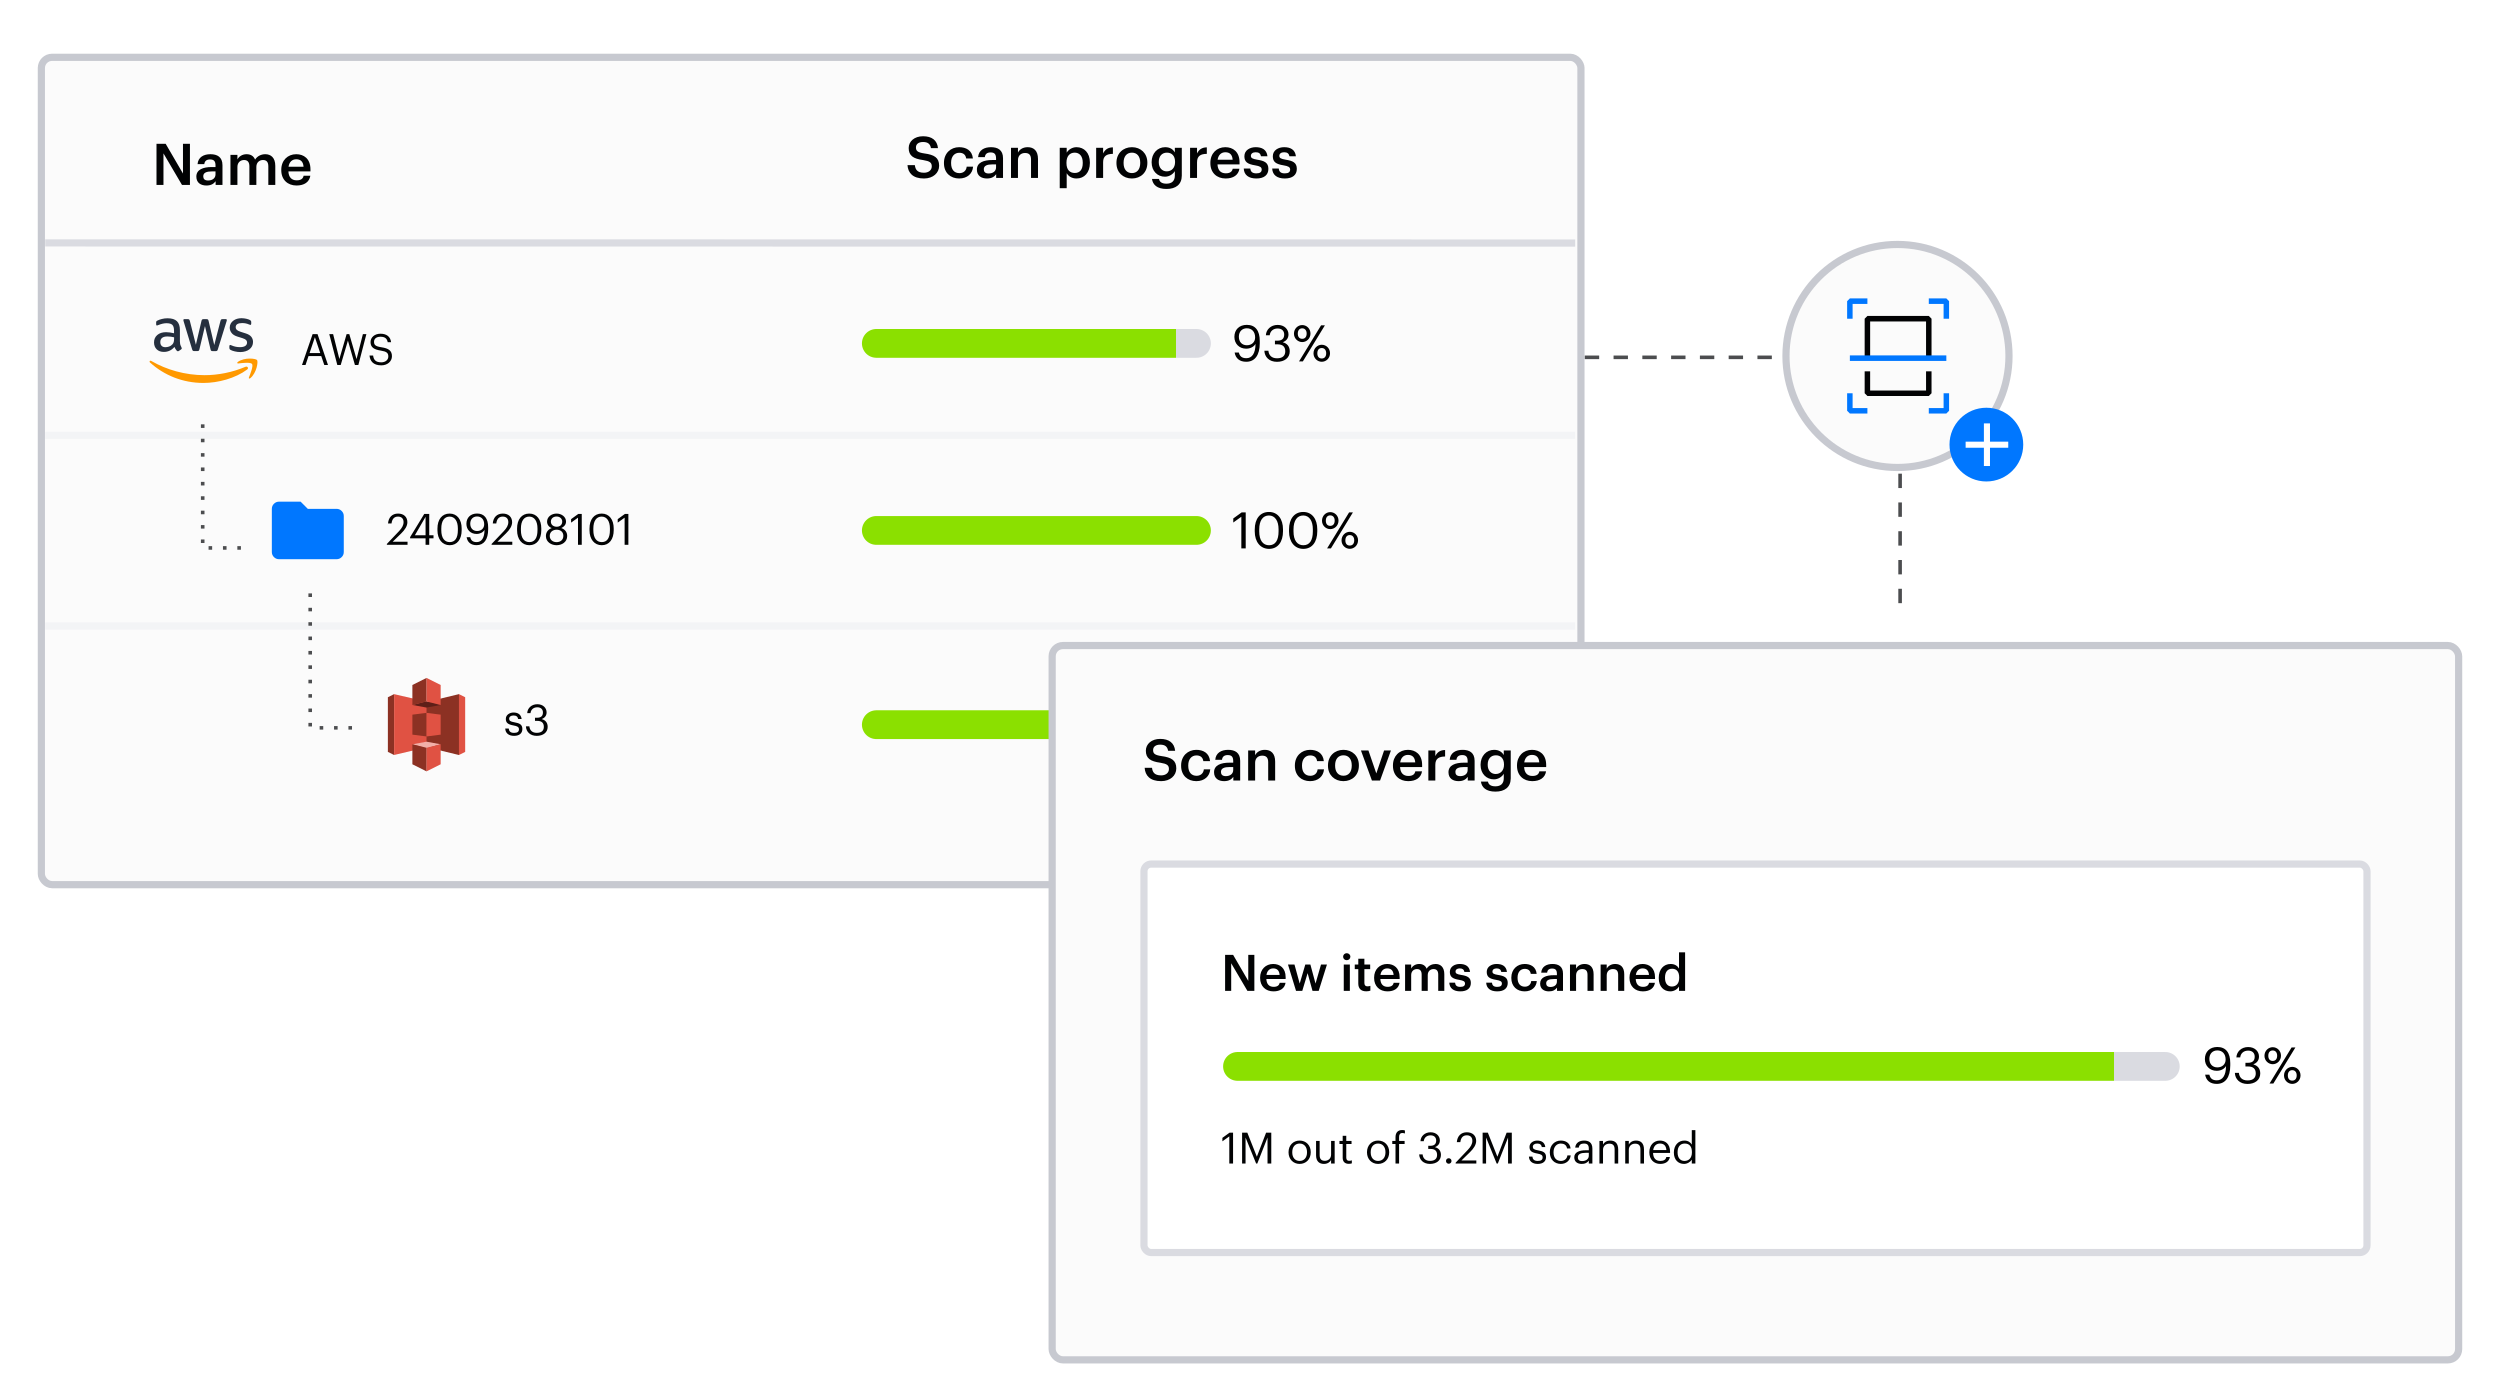 <svg width="695" height="386" viewBox="0 0 695 386" fill="none" xmlns="http://www.w3.org/2000/svg">
<g filter="url(#filter0_dd_8453_7806)">
<rect x="10.5" y="6.961" width="430" height="232" rx="3.985" fill="#FBFBFB"/>
<rect x="11.5" y="7.961" width="428" height="230" rx="2.985" stroke="#C7C9D0" stroke-width="2"/>
</g>
<path d="M12.57 67.526C12.57 67.526 408.129 67.565 437.906 67.567" stroke="#DADBE1" stroke-width="2"/>
<path d="M12.57 121.026H437.906" stroke="#F3F4F6" stroke-width="2"/>
<path d="M12.57 174.026H437.906" stroke="#F3F4F6" stroke-width="2"/>
<path d="M87.543 93.745L86.055 98.161H89.031L87.543 93.745ZM83.955 101.461L86.907 92.881H88.275L91.179 101.461H90.147L89.307 98.989H85.767L84.939 101.461H83.955ZM93.769 101.461L91.537 92.881H92.605L94.345 99.805L96.361 92.881H97.105L99.121 99.829L100.885 92.881H101.857L99.625 101.461H98.665L96.721 94.681L94.717 101.461H93.769ZM105.997 101.569C103.705 101.569 102.877 100.309 102.721 98.845H103.729C103.861 99.865 104.269 100.729 105.997 100.729C107.101 100.729 107.953 100.081 107.953 99.109C107.953 98.137 107.509 97.729 105.877 97.465C104.077 97.189 103.009 96.625 103.009 95.101C103.009 93.781 104.149 92.773 105.769 92.773C107.485 92.773 108.553 93.613 108.721 95.137H107.785C107.581 94.057 106.957 93.613 105.769 93.613C104.593 93.613 103.981 94.201 103.981 95.005C103.981 95.845 104.293 96.277 106.045 96.541C107.953 96.841 108.961 97.417 108.961 99.037C108.961 100.477 107.701 101.569 105.997 101.569Z" fill="#010203"/>
<path d="M107.548 151.461V151.221L110.956 147.633C111.736 146.805 112.192 146.025 112.192 145.149C112.192 144.189 111.628 143.613 110.656 143.613C109.66 143.613 109.012 144.177 108.844 145.521H107.872C108.004 143.841 109.024 142.773 110.656 142.773C112.24 142.773 113.248 143.709 113.248 145.185C113.248 146.241 112.576 147.273 111.52 148.305L109.156 150.609H113.296V151.461H107.548ZM118.307 151.461V149.661H114.011V149.325L117.935 142.881H119.327V148.809H120.515V149.661H119.327V151.461H118.307ZM115.331 148.809H118.307V143.673L115.331 148.809ZM125.019 151.569C122.967 151.569 121.611 149.913 121.611 147.417V146.937C121.611 144.405 122.895 142.773 124.995 142.773C127.107 142.773 128.343 144.465 128.343 146.913V147.393C128.343 149.889 127.131 151.569 125.019 151.569ZM125.019 150.705C126.519 150.705 127.287 149.553 127.287 147.381V146.901C127.287 144.909 126.447 143.613 124.995 143.613C123.543 143.613 122.679 144.813 122.679 146.925V147.405C122.679 149.577 123.591 150.705 125.019 150.705ZM132.636 147.621C133.788 147.621 134.604 146.877 134.604 145.761C134.604 144.357 133.776 143.577 132.624 143.577C131.496 143.577 130.728 144.369 130.728 145.581C130.728 146.817 131.472 147.621 132.636 147.621ZM132.48 151.557C130.896 151.557 129.948 150.729 129.72 149.349H130.728C130.92 150.189 131.4 150.705 132.504 150.705C133.872 150.705 134.676 149.577 134.7 147.297C134.292 147.993 133.464 148.437 132.48 148.437C130.812 148.437 129.66 147.249 129.66 145.629C129.66 143.913 130.812 142.761 132.624 142.761C134.652 142.761 135.708 144.129 135.708 146.601V147.141C135.708 149.985 134.532 151.557 132.48 151.557ZM136.669 151.461V151.221L140.077 147.633C140.857 146.805 141.313 146.025 141.313 145.149C141.313 144.189 140.749 143.613 139.777 143.613C138.781 143.613 138.133 144.177 137.965 145.521H136.993C137.125 143.841 138.145 142.773 139.777 142.773C141.361 142.773 142.369 143.709 142.369 145.185C142.369 146.241 141.697 147.273 140.641 148.305L138.277 150.609H142.417V151.461H136.669ZM147.155 151.569C145.103 151.569 143.747 149.913 143.747 147.417V146.937C143.747 144.405 145.031 142.773 147.131 142.773C149.243 142.773 150.479 144.465 150.479 146.913V147.393C150.479 149.889 149.267 151.569 147.155 151.569ZM147.155 150.705C148.655 150.705 149.423 149.553 149.423 147.381V146.901C149.423 144.909 148.583 143.613 147.131 143.613C145.679 143.613 144.815 144.813 144.815 146.925V147.405C144.815 149.577 145.727 150.705 147.155 150.705ZM154.726 151.569C153.322 151.569 151.762 150.729 151.762 149.025C151.762 147.873 152.47 147.129 153.382 146.805C152.566 146.493 152.086 145.845 152.086 145.005C152.086 143.613 153.406 142.773 154.726 142.773C156.058 142.773 157.354 143.637 157.354 144.981C157.354 145.845 156.826 146.445 156.034 146.793C157.03 147.153 157.678 147.897 157.678 149.001C157.678 150.717 156.178 151.569 154.726 151.569ZM154.762 146.433C155.674 146.433 156.298 145.905 156.298 144.993C156.298 144.165 155.614 143.589 154.726 143.589C153.838 143.589 153.142 144.129 153.142 145.017C153.142 145.917 153.886 146.433 154.762 146.433ZM154.726 150.717C155.782 150.717 156.61 150.105 156.61 148.965C156.61 147.837 155.77 147.261 154.75 147.261C153.73 147.261 152.83 147.849 152.83 148.989C152.83 150.117 153.73 150.717 154.726 150.717ZM160.683 151.461V143.913L158.763 145.293V144.321L160.755 142.881H161.727V151.461H160.683ZM167.288 151.569C165.236 151.569 163.88 149.913 163.88 147.417V146.937C163.88 144.405 165.164 142.773 167.264 142.773C169.376 142.773 170.612 144.465 170.612 146.913V147.393C170.612 149.889 169.4 151.569 167.288 151.569ZM167.288 150.705C168.788 150.705 169.556 149.553 169.556 147.381V146.901C169.556 144.909 168.716 143.613 167.264 143.613C165.812 143.613 164.948 144.813 164.948 146.925V147.405C164.948 149.577 165.86 150.705 167.288 150.705ZM173.644 151.461V143.913L171.724 145.293V144.321L173.716 142.881H174.688V151.461H173.644Z" fill="#010203"/>
<path d="M142.913 204.569C141.413 204.569 140.513 203.813 140.453 202.529H141.425C141.497 203.273 141.893 203.741 142.901 203.741C143.849 203.741 144.269 203.417 144.269 202.745C144.269 202.085 143.777 201.869 142.805 201.689C141.173 201.389 140.621 200.933 140.621 199.841C140.621 198.677 141.761 198.077 142.745 198.077C143.873 198.077 144.845 198.533 145.013 199.889H144.053C143.909 199.205 143.525 198.905 142.733 198.905C142.013 198.905 141.545 199.265 141.545 199.805C141.545 200.369 141.857 200.597 143.009 200.801C144.305 201.041 145.217 201.329 145.217 202.661C145.217 203.801 144.437 204.569 142.913 204.569ZM149.207 204.569C147.383 204.569 146.267 203.429 146.207 201.929H147.167C147.263 202.949 147.875 203.729 149.231 203.729C150.575 203.729 151.187 203.081 151.187 202.073C151.187 200.969 150.587 200.405 149.375 200.405H148.727V199.529H149.327C150.443 199.529 150.935 199.001 150.935 198.065C150.935 197.249 150.419 196.625 149.375 196.625C148.307 196.625 147.587 197.273 147.479 198.245H146.567C146.627 196.889 147.743 195.773 149.375 195.773C151.007 195.773 151.955 196.853 151.955 198.041C151.955 199.013 151.379 199.589 150.599 199.913C151.607 200.177 152.255 200.885 152.255 202.073C152.255 203.633 150.983 204.569 149.207 204.569Z" fill="#010203"/>
<path d="M56.35 118.461L56.35 152.332L70.297 152.332" stroke="#4C4D4F" stroke-width="0.996" stroke-linecap="square" stroke-linejoin="round" stroke-dasharray="0 4"/>
<path d="M86.237 165.461L86.237 202.336L101.18 202.336" stroke="#4C4D4F" stroke-width="0.996" stroke-linecap="square" stroke-linejoin="round" stroke-dasharray="0 4"/>
<path d="M43.507 51.412V39.972H46.051L50.867 48.244V39.972H52.803V51.412H50.595L45.443 42.644V51.412H43.507ZM57.847 50.18C59.031 50.18 59.911 49.556 59.911 48.484V47.652H58.919C57.447 47.652 56.503 47.988 56.503 49.012C56.503 49.716 56.887 50.18 57.847 50.18ZM57.383 51.572C55.847 51.572 54.583 50.836 54.583 49.092C54.583 47.14 56.471 46.436 58.871 46.436H59.911V46.004C59.911 44.884 59.527 44.324 58.391 44.324C57.383 44.324 56.887 44.804 56.791 45.636H54.919C55.079 43.684 56.631 42.868 58.503 42.868C60.375 42.868 61.847 43.636 61.847 45.924V51.412H59.943V50.388C59.399 51.108 58.663 51.572 57.383 51.572ZM64.066 51.412V43.044H66.002V44.324C66.402 43.54 67.314 42.868 68.546 42.868C69.634 42.868 70.498 43.332 70.914 44.372C71.554 43.332 72.706 42.868 73.746 42.868C75.282 42.868 76.53 43.812 76.53 46.116V51.412H74.594V46.244C74.594 45.012 74.066 44.484 73.106 44.484C72.146 44.484 71.266 45.124 71.266 46.404V51.412H69.33V46.244C69.33 45.012 68.786 44.484 67.842 44.484C66.882 44.484 66.002 45.124 66.002 46.404V51.412H64.066ZM82.434 51.572C79.97 51.572 78.194 49.956 78.194 47.316V47.188C78.194 44.596 79.97 42.868 82.354 42.868C84.434 42.868 86.306 44.1 86.306 47.092V47.652H80.178C80.242 49.236 81.042 50.132 82.482 50.132C83.65 50.132 84.258 49.668 84.402 48.852H86.274C86.002 50.612 84.578 51.572 82.434 51.572ZM80.21 46.356H84.386C84.29 44.916 83.554 44.276 82.354 44.276C81.186 44.276 80.402 45.06 80.21 46.356Z" fill="#010203"/>
<path d="M50.034 94.998C50.034 95.369 50.074 95.669 50.144 95.889C50.224 96.11 50.324 96.35 50.463 96.61C50.513 96.69 50.533 96.77 50.533 96.841C50.533 96.941 50.473 97.041 50.344 97.141L49.715 97.561C49.625 97.621 49.535 97.651 49.456 97.651C49.356 97.651 49.256 97.601 49.156 97.511C49.017 97.361 48.897 97.201 48.797 97.041C48.697 96.871 48.597 96.68 48.488 96.45C47.709 97.371 46.732 97.832 45.554 97.832C44.716 97.832 44.048 97.591 43.559 97.111C43.07 96.63 42.82 95.99 42.82 95.189C42.82 94.338 43.12 93.647 43.728 93.126C44.337 92.606 45.145 92.345 46.173 92.345C46.512 92.345 46.861 92.375 47.231 92.425C47.6 92.475 47.979 92.556 48.378 92.646V91.915C48.378 91.154 48.218 90.623 47.909 90.313C47.59 90.003 47.051 89.853 46.283 89.853C45.933 89.853 45.574 89.893 45.205 89.983C44.836 90.073 44.477 90.183 44.127 90.323C43.968 90.393 43.848 90.433 43.778 90.453C43.708 90.473 43.658 90.483 43.618 90.483C43.479 90.483 43.409 90.383 43.409 90.173V89.682C43.409 89.522 43.429 89.402 43.479 89.332C43.529 89.262 43.618 89.192 43.758 89.122C44.108 88.942 44.526 88.791 45.016 88.671C45.504 88.541 46.023 88.481 46.572 88.481C47.759 88.481 48.627 88.751 49.186 89.292C49.735 89.832 50.014 90.653 50.014 91.755V94.998H50.034ZM45.983 96.52C46.313 96.52 46.652 96.46 47.011 96.34C47.37 96.22 47.69 95.999 47.959 95.699C48.119 95.509 48.238 95.299 48.298 95.058C48.358 94.818 48.398 94.528 48.398 94.187V93.767C48.109 93.697 47.799 93.637 47.48 93.597C47.161 93.557 46.851 93.537 46.542 93.537C45.874 93.537 45.385 93.667 45.055 93.937C44.726 94.207 44.566 94.588 44.566 95.088C44.566 95.559 44.686 95.909 44.936 96.15C45.175 96.4 45.524 96.52 45.983 96.52ZM53.996 97.601C53.816 97.601 53.696 97.571 53.616 97.501C53.537 97.441 53.467 97.301 53.407 97.111L51.062 89.372C51.002 89.172 50.972 89.042 50.972 88.972C50.972 88.811 51.052 88.721 51.212 88.721H52.19C52.379 88.721 52.509 88.751 52.579 88.821C52.659 88.881 52.718 89.022 52.778 89.212L54.455 95.839L56.011 89.212C56.061 89.012 56.121 88.881 56.201 88.821C56.281 88.761 56.42 88.721 56.6 88.721H57.398C57.588 88.721 57.717 88.751 57.797 88.821C57.877 88.881 57.947 89.022 57.987 89.212L59.563 95.919L61.289 89.212C61.349 89.012 61.419 88.881 61.489 88.821C61.569 88.761 61.699 88.721 61.878 88.721H62.806C62.966 88.721 63.056 88.801 63.056 88.972C63.056 89.022 63.046 89.072 63.036 89.132C63.026 89.192 63.006 89.272 62.966 89.382L60.561 97.121C60.501 97.321 60.431 97.451 60.352 97.511C60.272 97.571 60.142 97.611 59.972 97.611H59.114C58.925 97.611 58.795 97.581 58.715 97.511C58.635 97.441 58.566 97.311 58.526 97.111L56.979 90.653L55.442 97.101C55.392 97.301 55.333 97.431 55.253 97.501C55.173 97.571 55.033 97.601 54.854 97.601H53.996ZM66.817 97.872C66.298 97.872 65.78 97.812 65.281 97.691C64.782 97.571 64.393 97.441 64.133 97.291C63.974 97.201 63.864 97.101 63.824 97.011C63.784 96.921 63.764 96.82 63.764 96.73V96.22C63.764 96.01 63.844 95.909 63.993 95.909C64.053 95.909 64.113 95.919 64.173 95.939C64.233 95.96 64.323 95.999 64.423 96.04C64.762 96.19 65.131 96.31 65.52 96.39C65.919 96.47 66.308 96.51 66.707 96.51C67.336 96.51 67.825 96.4 68.164 96.18C68.504 95.96 68.683 95.639 68.683 95.229C68.683 94.948 68.593 94.718 68.414 94.528C68.234 94.338 67.895 94.167 67.406 94.007L65.959 93.557C65.231 93.326 64.692 92.986 64.363 92.536C64.033 92.095 63.864 91.605 63.864 91.084C63.864 90.663 63.954 90.293 64.133 89.973C64.313 89.652 64.552 89.372 64.852 89.152C65.151 88.921 65.49 88.751 65.889 88.631C66.288 88.511 66.707 88.461 67.147 88.461C67.366 88.461 67.596 88.471 67.815 88.501C68.045 88.531 68.254 88.571 68.464 88.611C68.663 88.661 68.853 88.711 69.032 88.771C69.212 88.831 69.352 88.891 69.451 88.951C69.591 89.032 69.691 89.112 69.751 89.202C69.811 89.282 69.841 89.392 69.841 89.532V90.003C69.841 90.213 69.761 90.323 69.611 90.323C69.531 90.323 69.402 90.283 69.232 90.203C68.663 89.943 68.025 89.812 67.316 89.812C66.747 89.812 66.298 89.903 65.989 90.093C65.68 90.283 65.52 90.573 65.52 90.984C65.52 91.264 65.62 91.504 65.82 91.695C66.019 91.885 66.388 92.075 66.917 92.245L68.334 92.696C69.052 92.926 69.571 93.246 69.88 93.657C70.19 94.067 70.34 94.538 70.34 95.058C70.34 95.489 70.25 95.879 70.08 96.22C69.9 96.56 69.661 96.861 69.352 97.101C69.042 97.351 68.673 97.531 68.244 97.661C67.795 97.802 67.326 97.872 66.817 97.872Z" fill="#252F3E"/>
<path fill-rule="evenodd" clip-rule="evenodd" d="M68.701 102.737C65.419 105.17 60.649 106.461 56.548 106.461C50.801 106.461 45.622 104.329 41.711 100.785C41.402 100.504 41.681 100.124 42.05 100.344C46.281 102.807 51.499 104.299 56.898 104.299C60.539 104.299 64.541 103.538 68.222 101.976C68.771 101.726 69.24 102.336 68.701 102.737Z" fill="#FF9900"/>
<path fill-rule="evenodd" clip-rule="evenodd" d="M70.065 101.175C69.646 100.634 67.291 100.915 66.224 101.045C65.905 101.085 65.855 100.805 66.144 100.594C68.02 99.273 71.103 99.653 71.462 100.094C71.822 100.544 71.362 103.638 69.606 105.12C69.337 105.35 69.078 105.23 69.197 104.929C69.596 103.938 70.484 101.706 70.065 101.175Z" fill="#FF9900"/>
<path d="M256.872 49.621C253.752 49.621 252.44 48.069 252.28 45.909H254.328C254.472 47.061 254.936 48.021 256.872 48.021C258.136 48.021 259.032 47.317 259.032 46.261C259.032 45.205 258.504 44.805 256.648 44.501C253.912 44.133 252.616 43.301 252.616 41.157C252.616 39.285 254.216 37.877 256.6 37.877C259.064 37.877 260.536 38.997 260.76 41.189H258.808C258.6 39.989 257.912 39.477 256.6 39.477C255.304 39.477 254.632 40.101 254.632 40.981C254.632 41.909 255.016 42.373 257 42.661C259.688 43.029 261.08 43.797 261.08 46.085C261.08 48.069 259.4 49.621 256.872 49.621ZM266.644 49.621C264.244 49.621 262.42 48.053 262.42 45.381V45.253C262.42 42.597 264.308 40.917 266.644 40.917C268.5 40.917 270.244 41.749 270.468 44.053H268.596C268.436 42.933 267.7 42.469 266.676 42.469C265.348 42.469 264.404 43.493 264.404 45.221V45.349C264.404 47.173 265.3 48.133 266.724 48.133C267.748 48.133 268.628 47.525 268.74 46.341H270.516C270.372 48.261 268.916 49.621 266.644 49.621ZM274.839 48.229C276.023 48.229 276.903 47.605 276.903 46.533V45.701H275.911C274.439 45.701 273.495 46.037 273.495 47.061C273.495 47.765 273.879 48.229 274.839 48.229ZM274.375 49.621C272.839 49.621 271.575 48.885 271.575 47.141C271.575 45.189 273.463 44.485 275.863 44.485H276.903V44.053C276.903 42.933 276.519 42.373 275.383 42.373C274.375 42.373 273.879 42.853 273.783 43.685H271.911C272.071 41.733 273.623 40.917 275.495 40.917C277.367 40.917 278.839 41.685 278.839 43.973V49.461H276.935V48.437C276.391 49.157 275.655 49.621 274.375 49.621ZM281.058 49.461V41.093H282.994V42.421C283.394 41.605 284.322 40.917 285.698 40.917C287.378 40.917 288.562 41.893 288.562 44.197V49.461H286.626V44.373C286.626 43.109 286.114 42.533 284.962 42.533C283.874 42.533 282.994 43.205 282.994 44.533V49.461H281.058ZM298.797 48.085C300.221 48.085 301.005 47.125 301.005 45.333V45.205C301.005 43.349 300.045 42.437 298.781 42.437C297.437 42.437 296.477 43.349 296.477 45.205V45.333C296.477 47.205 297.389 48.085 298.797 48.085ZM294.605 52.325V41.093H296.541V42.437C297.005 41.637 298.045 40.917 299.277 40.917C301.373 40.917 302.989 42.469 302.989 45.173V45.301C302.989 47.989 301.437 49.621 299.277 49.621C297.949 49.621 296.989 48.965 296.541 48.149V52.325H294.605ZM304.73 49.461V41.093H306.666V42.661C307.194 41.605 307.978 40.981 309.386 40.965V42.773C307.69 42.789 306.666 43.333 306.666 45.109V49.461H304.73ZM314.661 49.621C312.197 49.621 310.373 47.909 310.373 45.365V45.237C310.373 42.645 312.213 40.917 314.677 40.917C317.125 40.917 318.965 42.629 318.965 45.189V45.317C318.965 47.925 317.125 49.621 314.661 49.621ZM314.677 48.117C316.117 48.117 316.981 47.045 316.981 45.333V45.221C316.981 43.493 316.117 42.437 314.677 42.437C313.237 42.437 312.357 43.477 312.357 45.205V45.333C312.357 47.045 313.205 48.117 314.677 48.117ZM324.347 47.637C325.691 47.637 326.667 46.677 326.667 45.077V44.965C326.667 43.381 325.803 42.437 324.411 42.437C322.971 42.437 322.139 43.477 322.139 44.997V45.125C322.139 46.677 323.099 47.637 324.347 47.637ZM324.283 52.533C321.659 52.533 320.475 51.349 320.251 49.749H322.203C322.363 50.581 323.003 51.061 324.266 51.061C325.771 51.061 326.603 50.309 326.603 48.805V47.573C326.139 48.373 325.099 49.125 323.867 49.125C321.771 49.125 320.155 47.557 320.155 45.141V45.029C320.155 42.677 321.755 40.917 323.915 40.917C325.291 40.917 326.123 41.541 326.603 42.373V41.093H328.539V48.837C328.523 51.301 326.875 52.533 324.283 52.533ZM330.84 49.461V41.093H332.776V42.661C333.304 41.605 334.088 40.981 335.496 40.965V42.773C333.799 42.789 332.776 43.333 332.776 45.109V49.461H330.84ZM340.723 49.621C338.259 49.621 336.483 48.005 336.483 45.365V45.237C336.483 42.645 338.259 40.917 340.643 40.917C342.723 40.917 344.595 42.149 344.595 45.141V45.701H338.467C338.531 47.285 339.331 48.181 340.771 48.181C341.939 48.181 342.547 47.717 342.691 46.901H344.563C344.291 48.661 342.867 49.621 340.723 49.621ZM338.499 44.405H342.675C342.579 42.965 341.843 42.325 340.643 42.325C339.475 42.325 338.691 43.109 338.499 44.405ZM349.266 49.621C347.106 49.621 345.842 48.629 345.762 46.853H347.586C347.682 47.701 348.114 48.197 349.25 48.197C350.29 48.197 350.754 47.829 350.754 47.125C350.754 46.437 350.194 46.181 348.962 45.973C346.754 45.621 345.938 44.997 345.938 43.429C345.938 41.749 347.506 40.917 349.074 40.917C350.786 40.917 352.146 41.557 352.354 43.445H350.562C350.402 42.677 349.97 42.325 349.074 42.325C348.242 42.325 347.746 42.725 347.746 43.317C347.746 43.925 348.146 44.165 349.474 44.389C351.442 44.693 352.61 45.173 352.61 46.949C352.61 48.645 351.41 49.621 349.266 49.621ZM357.172 49.621C355.012 49.621 353.748 48.629 353.668 46.853H355.492C355.588 47.701 356.02 48.197 357.156 48.197C358.196 48.197 358.66 47.829 358.66 47.125C358.66 46.437 358.1 46.181 356.868 45.973C354.66 45.621 353.844 44.997 353.844 43.429C353.844 41.749 355.412 40.917 356.98 40.917C358.692 40.917 360.052 41.557 360.26 43.445H358.468C358.308 42.677 357.876 42.325 356.98 42.325C356.148 42.325 355.652 42.725 355.652 43.317C355.652 43.925 356.052 44.165 357.38 44.389C359.348 44.693 360.516 45.173 360.516 46.949C360.516 48.645 359.316 49.621 357.172 49.621Z" fill="#010203"/>
<path d="M243.617 95.461H332.619" stroke="url(#paint0_linear_8453_7806)" stroke-width="8" stroke-linecap="round"/>
<path d="M346.63 95.981C347.974 95.981 348.926 95.113 348.926 93.811C348.926 92.173 347.96 91.263 346.616 91.263C345.3 91.263 344.404 92.187 344.404 93.601C344.404 95.043 345.272 95.981 346.63 95.981ZM346.448 100.573C344.6 100.573 343.494 99.607 343.228 97.997H344.404C344.628 98.977 345.188 99.579 346.476 99.579C348.072 99.579 349.01 98.263 349.038 95.603C348.562 96.415 347.596 96.933 346.448 96.933C344.502 96.933 343.158 95.547 343.158 93.657C343.158 91.655 344.502 90.311 346.616 90.311C348.982 90.311 350.214 91.907 350.214 94.791V95.421C350.214 98.739 348.842 100.573 346.448 100.573ZM354.993 100.587C352.865 100.587 351.563 99.257 351.493 97.507H352.613C352.725 98.697 353.439 99.607 355.021 99.607C356.589 99.607 357.303 98.851 357.303 97.675C357.303 96.387 356.603 95.729 355.189 95.729H354.433V94.707H355.133C356.435 94.707 357.009 94.091 357.009 92.999C357.009 92.047 356.407 91.319 355.189 91.319C353.943 91.319 353.103 92.075 352.977 93.209H351.913C351.983 91.627 353.285 90.325 355.189 90.325C357.093 90.325 358.199 91.585 358.199 92.971C358.199 94.105 357.527 94.777 356.617 95.155C357.793 95.463 358.549 96.289 358.549 97.675C358.549 99.495 357.065 100.587 354.993 100.587ZM362.017 95.099C360.827 95.099 359.721 94.119 359.721 92.761C359.721 91.375 360.799 90.367 362.017 90.367C363.263 90.367 364.313 91.375 364.313 92.733C364.313 94.119 363.221 95.099 362.017 95.099ZM361.135 100.461L367.253 90.451H368.317L362.199 100.461H361.135ZM362.017 94.189C362.773 94.189 363.249 93.671 363.249 92.733C363.249 91.837 362.773 91.277 362.017 91.277C361.275 91.277 360.785 91.795 360.785 92.747C360.785 93.699 361.275 94.189 362.017 94.189ZM367.449 100.573C366.259 100.573 365.153 99.593 365.153 98.235C365.153 96.849 366.231 95.841 367.449 95.841C368.695 95.841 369.745 96.849 369.745 98.207C369.745 99.593 368.653 100.573 367.449 100.573ZM367.449 99.663C368.205 99.663 368.681 99.145 368.681 98.207C368.681 97.311 368.205 96.751 367.449 96.751C366.707 96.751 366.217 97.269 366.217 98.221C366.217 99.173 366.707 99.663 367.449 99.663Z" fill="black"/>
<path d="M243.617 147.461H332.619" stroke="#8BE000" stroke-width="8" stroke-linecap="round"/>
<path d="M345.09 152.461V143.655L342.85 145.265V144.131L345.174 142.451H346.308V152.461H345.09ZM352.795 152.587C350.401 152.587 348.819 150.655 348.819 147.743V147.183C348.819 144.229 350.317 142.325 352.767 142.325C355.231 142.325 356.673 144.299 356.673 147.155V147.715C356.673 150.627 355.259 152.587 352.795 152.587ZM352.795 151.579C354.545 151.579 355.441 150.235 355.441 147.701V147.141C355.441 144.817 354.461 143.305 352.767 143.305C351.073 143.305 350.065 144.705 350.065 147.169V147.729C350.065 150.263 351.129 151.579 352.795 151.579ZM362.325 152.587C359.931 152.587 358.349 150.655 358.349 147.743V147.183C358.349 144.229 359.847 142.325 362.297 142.325C364.761 142.325 366.203 144.299 366.203 147.155V147.715C366.203 150.627 364.789 152.587 362.325 152.587ZM362.325 151.579C364.075 151.579 364.971 150.235 364.971 147.701V147.141C364.971 144.817 363.991 143.305 362.297 143.305C360.603 143.305 359.595 144.705 359.595 147.169V147.729C359.595 150.263 360.659 151.579 362.325 151.579ZM369.81 147.099C368.62 147.099 367.514 146.119 367.514 144.761C367.514 143.375 368.592 142.367 369.81 142.367C371.056 142.367 372.106 143.375 372.106 144.733C372.106 146.119 371.014 147.099 369.81 147.099ZM368.928 152.461L375.046 142.451H376.11L369.992 152.461H368.928ZM369.81 146.189C370.566 146.189 371.042 145.671 371.042 144.733C371.042 143.837 370.566 143.277 369.81 143.277C369.068 143.277 368.578 143.795 368.578 144.747C368.578 145.699 369.068 146.189 369.81 146.189ZM375.242 152.573C374.052 152.573 372.946 151.593 372.946 150.235C372.946 148.849 374.024 147.841 375.242 147.841C376.488 147.841 377.538 148.849 377.538 150.207C377.538 151.593 376.446 152.573 375.242 152.573ZM375.242 151.663C375.998 151.663 376.474 151.145 376.474 150.207C376.474 149.311 375.998 148.751 375.242 148.751C374.5 148.751 374.01 149.269 374.01 150.221C374.01 151.173 374.5 151.663 375.242 151.663Z" fill="black"/>
<path d="M243.617 201.461H332.619" stroke="#8BE000" stroke-width="8" stroke-linecap="round"/>
<path d="M345.09 206.461V197.655L342.85 199.265V198.131L345.174 196.451H346.308V206.461H345.09ZM352.795 206.587C350.401 206.587 348.819 204.655 348.819 201.743V201.183C348.819 198.229 350.317 196.325 352.767 196.325C355.231 196.325 356.673 198.299 356.673 201.155V201.715C356.673 204.627 355.259 206.587 352.795 206.587ZM352.795 205.579C354.545 205.579 355.441 204.235 355.441 201.701V201.141C355.441 198.817 354.461 197.305 352.767 197.305C351.073 197.305 350.065 198.705 350.065 201.169V201.729C350.065 204.263 351.129 205.579 352.795 205.579ZM362.325 206.587C359.931 206.587 358.349 204.655 358.349 201.743V201.183C358.349 198.229 359.847 196.325 362.297 196.325C364.761 196.325 366.203 198.299 366.203 201.155V201.715C366.203 204.627 364.789 206.587 362.325 206.587ZM362.325 205.579C364.075 205.579 364.971 204.235 364.971 201.701V201.141C364.971 198.817 363.991 197.305 362.297 197.305C360.603 197.305 359.595 198.705 359.595 201.169V201.729C359.595 204.263 360.659 205.579 362.325 205.579ZM369.81 201.099C368.62 201.099 367.514 200.119 367.514 198.761C367.514 197.375 368.592 196.367 369.81 196.367C371.056 196.367 372.106 197.375 372.106 198.733C372.106 200.119 371.014 201.099 369.81 201.099ZM368.928 206.461L375.046 196.451H376.11L369.992 206.461H368.928ZM369.81 200.189C370.566 200.189 371.042 199.671 371.042 198.733C371.042 197.837 370.566 197.277 369.81 197.277C369.068 197.277 368.578 197.795 368.578 198.747C368.578 199.699 369.068 200.189 369.81 200.189ZM375.242 206.573C374.052 206.573 372.946 205.593 372.946 204.235C372.946 202.849 374.024 201.841 375.242 201.841C376.488 201.841 377.538 202.849 377.538 204.207C377.538 205.593 376.446 206.573 375.242 206.573ZM375.242 205.663C375.998 205.663 376.474 205.145 376.474 204.207C376.474 203.311 375.998 202.751 375.242 202.751C374.5 202.751 374.01 203.269 374.01 204.221C374.01 205.173 374.5 205.663 375.242 205.663Z" fill="black"/>
<mask id="mask0_8453_7806" style="mask-type:alpha" maskUnits="userSpaceOnUse" x="73" y="135" width="25" height="25">
<rect x="73.57" y="135.461" width="24" height="24" fill="#D9D9D9"/>
</mask>
<g mask="url(#mask0_8453_7806)">
<path d="M77.57 155.461C77.02 155.461 76.549 155.265 76.158 154.873C75.766 154.482 75.57 154.011 75.57 153.461V141.461C75.57 140.911 75.766 140.44 76.158 140.048C76.549 139.657 77.02 139.461 77.57 139.461H83.57L85.57 141.461H93.57C94.12 141.461 94.591 141.657 94.983 142.048C95.374 142.44 95.57 142.911 95.57 143.461V153.461C95.57 154.011 95.374 154.482 94.983 154.873C94.591 155.265 94.12 155.461 93.57 155.461H77.57Z" fill="#0077FF"/>
</g>
<rect x="457.07" y="300.625" width="49" height="26" rx="13" fill="#DAF2FF"/>
<path d="M474.5 317.625V309.045H475.544V312.933H480.056V309.045H481.1V317.625H480.056V313.809H475.544V317.625H474.5ZM484.31 313.065H485.918C487.142 313.065 487.802 312.537 487.802 311.481V311.433C487.802 310.269 487.082 309.885 485.918 309.885H484.31V313.065ZM483.266 317.625V309.045H485.846C487.49 309.045 488.846 309.717 488.846 311.433V311.481C488.846 312.897 487.898 313.593 486.722 313.821L489.35 317.625H488.186L485.63 313.893H484.31V317.625H483.266Z" fill="#010203"/>
<g clip-path="url(#clip0_8453_7806)">
<path d="M109.558 192.968L107.827 193.834V209.029L109.558 209.889L109.569 209.877V192.98L109.558 192.968Z" fill="#8C3123"/>
<path d="M118.824 207.684L109.559 209.889V192.968L118.824 195.125V207.684Z" fill="#E05243"/>
<path d="M114.642 204.231L118.572 204.731L118.596 204.674L118.618 198.23L118.572 198.18L114.642 198.673V204.231Z" fill="#8C3123"/>
<path d="M118.574 207.709L127.587 209.894L127.601 209.871L127.601 192.983L127.587 192.968L118.574 195.15V207.709Z" fill="#8C3123"/>
<path d="M122.505 204.231L118.574 204.731V198.18L122.505 198.673V204.231Z" fill="#E05243"/>
<path d="M122.503 195.985L118.572 196.701L114.642 195.985L118.567 194.956L122.503 195.985Z" fill="#5E1F18"/>
<path d="M122.503 206.911L118.572 206.19L114.642 206.911L118.567 208.007L122.503 206.911Z" fill="#F2B0A9"/>
<path d="M114.642 195.985L118.572 195.012L118.603 195.002V188.487L118.572 188.461L114.642 190.426V195.985Z" fill="#8C3123"/>
<path d="M122.505 195.985L118.574 195.012V188.461L122.505 190.426V195.985Z" fill="#E05243"/>
<path d="M118.572 214.435L114.642 212.47V206.912L118.572 207.884L118.63 207.95L118.614 214.321L118.572 214.435Z" fill="#8C3123"/>
<path d="M118.574 214.435L122.505 212.47V206.912L118.574 207.884V214.435ZM127.587 192.968L129.319 193.834V209.029L127.587 209.894V192.968Z" fill="#E05243"/>
</g>
<g filter="url(#filter1_dd_8453_7806)">
<rect x="292.5" y="171.461" width="391" height="198.578" rx="3" fill="#FBFBFB" stroke="#C7C9D0" stroke-width="2"/>
<rect x="318.023" y="232.208" width="340" height="108" rx="2" fill="white"/>
<rect x="318.023" y="232.208" width="340" height="108" rx="2" stroke="#DADBE1" stroke-width="2"/>
<path d="M322.802 209.158C319.682 209.158 318.37 207.606 318.21 205.446H320.258C320.402 206.598 320.866 207.558 322.802 207.558C324.066 207.558 324.962 206.854 324.962 205.798C324.962 204.742 324.434 204.342 322.578 204.038C319.842 203.67 318.546 202.838 318.546 200.694C318.546 198.822 320.146 197.414 322.53 197.414C324.994 197.414 326.466 198.534 326.69 200.726H324.738C324.53 199.526 323.842 199.014 322.53 199.014C321.234 199.014 320.562 199.638 320.562 200.518C320.562 201.446 320.946 201.91 322.93 202.198C325.618 202.566 327.01 203.334 327.01 205.622C327.01 207.606 325.33 209.158 322.802 209.158ZM332.574 209.158C330.174 209.158 328.35 207.59 328.35 204.918V204.79C328.35 202.134 330.238 200.454 332.574 200.454C334.43 200.454 336.174 201.286 336.398 203.59H334.526C334.366 202.47 333.63 202.006 332.606 202.006C331.278 202.006 330.334 203.03 330.334 204.758V204.886C330.334 206.71 331.23 207.67 332.654 207.67C333.678 207.67 334.558 207.062 334.67 205.878H336.446C336.302 207.798 334.846 209.158 332.574 209.158ZM340.769 207.766C341.953 207.766 342.833 207.142 342.833 206.07V205.238H341.841C340.369 205.238 339.425 205.574 339.425 206.598C339.425 207.302 339.809 207.766 340.769 207.766ZM340.305 209.158C338.769 209.158 337.505 208.422 337.505 206.678C337.505 204.726 339.393 204.022 341.793 204.022H342.833V203.59C342.833 202.47 342.449 201.91 341.313 201.91C340.305 201.91 339.809 202.39 339.713 203.222H337.841C338.001 201.27 339.553 200.454 341.425 200.454C343.297 200.454 344.769 201.222 344.769 203.51V208.998H342.865V207.974C342.321 208.694 341.585 209.158 340.305 209.158ZM346.988 208.998V200.63H348.924V201.958C349.324 201.142 350.252 200.454 351.628 200.454C353.308 200.454 354.492 201.43 354.492 203.734V208.998H352.556V203.91C352.556 202.646 352.044 202.07 350.892 202.07C349.804 202.07 348.924 202.742 348.924 204.07V208.998H346.988ZM364.199 209.158C361.799 209.158 359.975 207.59 359.975 204.918V204.79C359.975 202.134 361.863 200.454 364.199 200.454C366.055 200.454 367.799 201.286 368.023 203.59H366.151C365.991 202.47 365.255 202.006 364.231 202.006C362.903 202.006 361.959 203.03 361.959 204.758V204.886C361.959 206.71 362.855 207.67 364.279 207.67C365.303 207.67 366.183 207.062 366.295 205.878H368.071C367.927 207.798 366.471 209.158 364.199 209.158ZM373.466 209.158C371.002 209.158 369.178 207.446 369.178 204.902V204.774C369.178 202.182 371.018 200.454 373.482 200.454C375.93 200.454 377.77 202.166 377.77 204.726V204.854C377.77 207.462 375.93 209.158 373.466 209.158ZM373.482 207.654C374.922 207.654 375.786 206.582 375.786 204.87V204.758C375.786 203.03 374.922 201.974 373.482 201.974C372.042 201.974 371.162 203.014 371.162 204.742V204.87C371.162 206.582 372.01 207.654 373.482 207.654ZM381.399 208.998L378.343 200.63H380.423L382.615 207.014L384.775 200.63H386.679L383.655 208.998H381.399ZM391.48 209.158C389.016 209.158 387.24 207.542 387.24 204.902V204.774C387.24 202.182 389.016 200.454 391.4 200.454C393.48 200.454 395.352 201.686 395.352 204.678V205.238H389.224C389.288 206.822 390.088 207.718 391.528 207.718C392.696 207.718 393.304 207.254 393.448 206.438H395.32C395.048 208.198 393.624 209.158 391.48 209.158ZM389.256 203.942H393.432C393.336 202.502 392.6 201.862 391.4 201.862C390.232 201.862 389.448 202.646 389.256 203.942ZM397.082 208.998V200.63H399.018V202.198C399.546 201.142 400.33 200.518 401.738 200.502V202.31C400.042 202.326 399.018 202.87 399.018 204.646V208.998H397.082ZM405.941 207.766C407.125 207.766 408.005 207.142 408.005 206.07V205.238H407.013C405.541 205.238 404.597 205.574 404.597 206.598C404.597 207.302 404.981 207.766 405.941 207.766ZM405.477 209.158C403.941 209.158 402.677 208.422 402.677 206.678C402.677 204.726 404.565 204.022 406.965 204.022H408.005V203.59C408.005 202.47 407.621 201.91 406.485 201.91C405.477 201.91 404.981 202.39 404.885 203.222H403.013C403.173 201.27 404.725 200.454 406.597 200.454C408.469 200.454 409.941 201.222 409.941 203.51V208.998H408.037V207.974C407.493 208.694 406.757 209.158 405.477 209.158ZM415.792 207.174C417.136 207.174 418.112 206.214 418.112 204.614V204.502C418.112 202.918 417.248 201.974 415.856 201.974C414.416 201.974 413.584 203.014 413.584 204.534V204.662C413.584 206.214 414.544 207.174 415.792 207.174ZM415.728 212.07C413.104 212.07 411.92 210.886 411.696 209.286H413.648C413.808 210.118 414.448 210.598 415.712 210.598C417.216 210.598 418.048 209.846 418.048 208.342V207.11C417.584 207.91 416.544 208.662 415.312 208.662C413.216 208.662 411.6 207.094 411.6 204.678V204.566C411.6 202.214 413.2 200.454 415.36 200.454C416.736 200.454 417.568 201.078 418.048 201.91V200.63H419.984V208.374C419.968 210.838 418.32 212.07 415.728 212.07ZM425.965 209.158C423.501 209.158 421.725 207.542 421.725 204.902V204.774C421.725 202.182 423.501 200.454 425.885 200.454C427.965 200.454 429.837 201.686 429.837 204.678V205.238H423.709C423.773 206.822 424.573 207.718 426.013 207.718C427.181 207.718 427.789 207.254 427.933 206.438H429.805C429.533 208.198 428.109 209.158 425.965 209.158ZM423.741 203.942H427.917C427.821 202.502 427.085 201.862 425.885 201.862C424.717 201.862 423.933 202.646 423.741 203.942Z" fill="#010203"/>
<path d="M340.578 267.461V257.451H342.804L347.018 264.689V257.451H348.712V267.461H346.78L342.272 259.789V267.461H340.578ZM354.021 267.601C351.865 267.601 350.311 266.187 350.311 263.877V263.765C350.311 261.497 351.865 259.985 353.951 259.985C355.771 259.985 357.409 261.063 357.409 263.681V264.171H352.047C352.103 265.557 352.803 266.341 354.063 266.341C355.085 266.341 355.617 265.935 355.743 265.221H357.381C357.143 266.761 355.897 267.601 354.021 267.601ZM352.075 263.037H355.729C355.645 261.777 355.001 261.217 353.951 261.217C352.929 261.217 352.243 261.903 352.075 263.037ZM360.297 267.461L358.057 260.139H359.863L361.319 265.431L362.873 260.139H364.287L365.715 265.431L367.241 260.139H368.893L366.597 267.461H364.875L363.517 262.533L362.033 267.461H360.297ZM374.392 258.935C373.832 258.935 373.384 258.515 373.384 257.969C373.384 257.409 373.832 256.989 374.392 256.989C374.952 256.989 375.4 257.409 375.4 257.969C375.4 258.515 374.952 258.935 374.392 258.935ZM373.566 267.461V260.139H375.26V267.461H373.566ZM379.816 267.587C378.36 267.587 377.604 266.803 377.604 265.417V261.413H376.624V260.139H377.604V258.529H379.298V260.139H380.908V261.413H379.298V265.263C379.298 265.907 379.606 266.201 380.138 266.201C380.474 266.201 380.726 266.159 380.964 266.061V267.405C380.698 267.503 380.334 267.587 379.816 267.587ZM385.712 267.601C383.556 267.601 382.002 266.187 382.002 263.877V263.765C382.002 261.497 383.556 259.985 385.642 259.985C387.462 259.985 389.1 261.063 389.1 263.681V264.171H383.738C383.794 265.557 384.494 266.341 385.754 266.341C386.776 266.341 387.308 265.935 387.434 265.221H389.072C388.834 266.761 387.588 267.601 385.712 267.601ZM383.766 263.037H387.42C387.336 261.777 386.692 261.217 385.642 261.217C384.62 261.217 383.934 261.903 383.766 263.037ZM390.613 267.461V260.139H392.307V261.259C392.657 260.573 393.455 259.985 394.533 259.985C395.485 259.985 396.241 260.391 396.605 261.301C397.165 260.391 398.173 259.985 399.083 259.985C400.427 259.985 401.519 260.811 401.519 262.827V267.461H399.825V262.939C399.825 261.861 399.363 261.399 398.523 261.399C397.683 261.399 396.913 261.959 396.913 263.079V267.461H395.219V262.939C395.219 261.861 394.743 261.399 393.917 261.399C393.077 261.399 392.307 261.959 392.307 263.079V267.461H390.613ZM405.971 267.601C404.081 267.601 402.975 266.733 402.905 265.179H404.501C404.585 265.921 404.963 266.355 405.957 266.355C406.867 266.355 407.273 266.033 407.273 265.417C407.273 264.815 406.783 264.591 405.705 264.409C403.773 264.101 403.059 263.555 403.059 262.183C403.059 260.713 404.431 259.985 405.803 259.985C407.301 259.985 408.491 260.545 408.673 262.197H407.105C406.965 261.525 406.587 261.217 405.803 261.217C405.075 261.217 404.641 261.567 404.641 262.085C404.641 262.617 404.991 262.827 406.153 263.023C407.875 263.289 408.897 263.709 408.897 265.263C408.897 266.747 407.847 267.601 405.971 267.601ZM416.225 267.601C414.335 267.601 413.229 266.733 413.159 265.179H414.755C414.839 265.921 415.217 266.355 416.211 266.355C417.121 266.355 417.527 266.033 417.527 265.417C417.527 264.815 417.037 264.591 415.959 264.409C414.027 264.101 413.313 263.555 413.313 262.183C413.313 260.713 414.685 259.985 416.057 259.985C417.555 259.985 418.745 260.545 418.927 262.197H417.359C417.219 261.525 416.841 261.217 416.057 261.217C415.329 261.217 414.895 261.567 414.895 262.085C414.895 262.617 415.245 262.827 416.407 263.023C418.129 263.289 419.151 263.709 419.151 265.263C419.151 266.747 418.101 267.601 416.225 267.601ZM423.843 267.601C421.743 267.601 420.147 266.229 420.147 263.891V263.779C420.147 261.455 421.799 259.985 423.843 259.985C425.467 259.985 426.993 260.713 427.189 262.729H425.551C425.411 261.749 424.767 261.343 423.871 261.343C422.709 261.343 421.883 262.239 421.883 263.751V263.863C421.883 265.459 422.667 266.299 423.913 266.299C424.809 266.299 425.579 265.767 425.677 264.731H427.231C427.105 266.411 425.831 267.601 423.843 267.601ZM431.014 266.383C432.05 266.383 432.82 265.837 432.82 264.899V264.171H431.952C430.664 264.171 429.838 264.465 429.838 265.361C429.838 265.977 430.174 266.383 431.014 266.383ZM430.608 267.601C429.264 267.601 428.158 266.957 428.158 265.431C428.158 263.723 429.81 263.107 431.91 263.107H432.82V262.729C432.82 261.749 432.484 261.259 431.49 261.259C430.608 261.259 430.174 261.679 430.09 262.407H428.452C428.592 260.699 429.95 259.985 431.588 259.985C433.226 259.985 434.514 260.657 434.514 262.659V267.461H432.848V266.565C432.372 267.195 431.728 267.601 430.608 267.601ZM436.455 267.461V260.139H438.149V261.301C438.499 260.587 439.311 259.985 440.515 259.985C441.985 259.985 443.021 260.839 443.021 262.855V267.461H441.327V263.009C441.327 261.903 440.879 261.399 439.871 261.399C438.919 261.399 438.149 261.987 438.149 263.149V267.461H436.455ZM444.973 267.461V260.139H446.667V261.301C447.017 260.587 447.829 259.985 449.033 259.985C450.503 259.985 451.539 260.839 451.539 262.855V267.461H449.845V263.009C449.845 261.903 449.397 261.399 448.389 261.399C447.437 261.399 446.667 261.987 446.667 263.149V267.461H444.973ZM456.71 267.601C454.554 267.601 453 266.187 453 263.877V263.765C453 261.497 454.554 259.985 456.64 259.985C458.46 259.985 460.098 261.063 460.098 263.681V264.171H454.736C454.792 265.557 455.492 266.341 456.752 266.341C457.774 266.341 458.306 265.935 458.432 265.221H460.07C459.832 266.761 458.586 267.601 456.71 267.601ZM454.764 263.037H458.418C458.334 261.777 457.69 261.217 456.64 261.217C455.618 261.217 454.932 261.903 454.764 263.037ZM464.776 266.257C465.952 266.257 466.82 265.473 466.82 263.835V263.723C466.82 262.113 466.078 261.315 464.846 261.315C463.6 261.315 462.872 262.183 462.872 263.765V263.877C462.872 265.487 463.684 266.257 464.776 266.257ZM464.356 267.601C462.522 267.601 461.136 266.299 461.136 263.919V263.807C461.136 261.469 462.522 259.985 464.426 259.985C465.616 259.985 466.358 260.531 466.764 261.259V256.751H468.458V267.461H466.764V266.229C466.372 266.957 465.434 267.601 464.356 267.601Z" fill="#010203"/>
<path d="M341.746 315.461V307.913L339.826 309.293V308.321L341.818 306.881H342.79V315.461H341.746ZM345.303 315.461V306.881H346.755L349.407 313.565L351.975 306.881H353.415V315.461H352.371V308.237L349.527 315.461H349.203L346.263 308.237V315.461H345.303ZM361.288 315.569C359.5 315.569 358.216 314.213 358.216 312.377V312.281C358.216 310.397 359.524 309.077 361.3 309.077C363.076 309.077 364.384 310.385 364.384 312.269V312.365C364.384 314.261 363.076 315.569 361.288 315.569ZM361.3 314.741C362.56 314.741 363.352 313.793 363.352 312.377V312.293C363.352 310.841 362.548 309.905 361.3 309.905C360.04 309.905 359.248 310.841 359.248 312.281V312.377C359.248 313.805 360.028 314.741 361.3 314.741ZM368.05 315.569C366.802 315.569 365.866 314.885 365.866 313.157V309.185H366.862V313.109C366.862 314.213 367.33 314.705 368.314 314.705C369.202 314.705 370.042 314.117 370.042 312.989V309.185H371.038V315.461H370.042V314.465C369.754 315.053 369.058 315.569 368.05 315.569ZM374.959 315.545C373.819 315.545 373.267 314.873 373.267 313.889V310.025H372.367V309.185H373.267V307.757H374.263V309.185H375.727V310.025H374.263V313.793C374.263 314.405 374.539 314.705 375.043 314.705C375.355 314.705 375.595 314.657 375.811 314.573V315.413C375.607 315.485 375.367 315.545 374.959 315.545ZM383.096 315.569C381.308 315.569 380.024 314.213 380.024 312.377V312.281C380.024 310.397 381.332 309.077 383.108 309.077C384.884 309.077 386.192 310.385 386.192 312.269V312.365C386.192 314.261 384.884 315.569 383.096 315.569ZM383.108 314.741C384.368 314.741 385.16 313.793 385.16 312.377V312.293C385.16 310.841 384.356 309.905 383.108 309.905C381.848 309.905 381.056 310.841 381.056 312.281V312.377C381.056 313.805 381.836 314.741 383.108 314.741ZM387.951 315.461V310.025H387.051V309.185H387.951V308.165C387.951 306.893 388.575 306.149 389.823 306.149C390.147 306.149 390.315 306.185 390.567 306.269V307.109C390.387 307.037 390.135 306.977 389.859 306.977C389.211 306.977 388.947 307.421 388.947 308.057V309.185H390.483V310.025H388.947V315.461H387.951ZM397.531 315.569C395.707 315.569 394.591 314.429 394.531 312.929H395.491C395.587 313.949 396.199 314.729 397.555 314.729C398.899 314.729 399.511 314.081 399.511 313.073C399.511 311.969 398.911 311.405 397.699 311.405H397.051V310.529H397.651C398.767 310.529 399.259 310.001 399.259 309.065C399.259 308.249 398.743 307.625 397.699 307.625C396.631 307.625 395.911 308.273 395.803 309.245H394.891C394.951 307.889 396.067 306.773 397.699 306.773C399.331 306.773 400.279 307.853 400.279 309.041C400.279 310.013 399.703 310.589 398.923 310.913C399.931 311.177 400.579 311.885 400.579 313.073C400.579 314.633 399.307 315.569 397.531 315.569ZM402.751 315.521C402.331 315.521 401.983 315.185 401.983 314.753C401.983 314.321 402.331 313.985 402.751 313.985C403.171 313.985 403.519 314.321 403.519 314.753C403.519 315.185 403.171 315.521 402.751 315.521ZM404.673 315.461V315.221L408.081 311.633C408.861 310.805 409.317 310.025 409.317 309.149C409.317 308.189 408.753 307.613 407.781 307.613C406.785 307.613 406.137 308.177 405.969 309.521H404.997C405.129 307.841 406.149 306.773 407.781 306.773C409.365 306.773 410.373 307.709 410.373 309.185C410.373 310.241 409.701 311.273 408.645 312.305L406.281 314.609H410.421V315.461H404.673ZM412.17 315.461V306.881H413.622L416.274 313.565L418.842 306.881H420.282V315.461H419.238V308.237L416.394 315.461H416.07L413.13 308.237V315.461H412.17ZM427.495 315.569C425.995 315.569 425.095 314.813 425.035 313.529H426.007C426.079 314.273 426.475 314.741 427.483 314.741C428.431 314.741 428.851 314.417 428.851 313.745C428.851 313.085 428.359 312.869 427.387 312.689C425.755 312.389 425.203 311.933 425.203 310.841C425.203 309.677 426.343 309.077 427.327 309.077C428.455 309.077 429.427 309.533 429.595 310.889H428.635C428.491 310.205 428.107 309.905 427.315 309.905C426.595 309.905 426.127 310.265 426.127 310.805C426.127 311.369 426.439 311.597 427.591 311.801C428.887 312.041 429.799 312.329 429.799 313.661C429.799 314.801 429.019 315.569 427.495 315.569ZM433.921 315.569C432.169 315.569 430.849 314.333 430.849 312.389V312.293C430.849 310.373 432.217 309.077 433.897 309.077C435.205 309.077 436.429 309.677 436.621 311.273H435.637C435.481 310.277 434.761 309.905 433.897 309.905C432.757 309.905 431.881 310.817 431.881 312.293V312.389C431.881 313.925 432.721 314.741 433.933 314.741C434.821 314.741 435.625 314.225 435.733 313.205H436.657C436.525 314.561 435.433 315.569 433.921 315.569ZM439.828 314.777C440.884 314.777 441.688 314.237 441.688 313.265V312.485H440.824C439.564 312.485 438.64 312.797 438.64 313.721C438.64 314.369 438.952 314.777 439.828 314.777ZM439.732 315.569C438.568 315.569 437.644 315.005 437.644 313.721C437.644 312.269 439.18 311.777 440.788 311.777H441.688V311.321C441.688 310.325 441.304 309.905 440.344 309.905C439.48 309.905 439 310.265 438.904 311.033H437.908C438.04 309.605 439.18 309.077 440.392 309.077C441.592 309.077 442.684 309.569 442.684 311.321V315.461H441.688V314.669C441.22 315.257 440.656 315.569 439.732 315.569ZM444.641 315.461V309.185H445.637V310.181C445.925 309.593 446.621 309.077 447.653 309.077C448.949 309.077 449.861 309.785 449.861 311.609V315.461H448.865V311.537C448.865 310.433 448.397 309.941 447.389 309.941C446.465 309.941 445.637 310.529 445.637 311.657V315.461H444.641ZM451.813 315.461V309.185H452.809V310.181C453.097 309.593 453.793 309.077 454.825 309.077C456.121 309.077 457.033 309.785 457.033 311.609V315.461H456.037V311.537C456.037 310.433 455.569 309.941 454.561 309.941C453.637 309.941 452.809 310.529 452.809 311.657V315.461H451.813ZM461.553 315.569C459.777 315.569 458.517 314.321 458.517 312.389V312.293C458.517 310.397 459.729 309.077 461.457 309.077C462.909 309.077 464.277 309.953 464.277 312.197V312.521H459.549C459.597 313.949 460.281 314.741 461.565 314.741C462.537 314.741 463.101 314.381 463.233 313.649H464.229C464.013 314.909 462.969 315.569 461.553 315.569ZM459.585 311.717H463.257C463.161 310.421 462.489 309.905 461.457 309.905C460.437 309.905 459.753 310.601 459.585 311.717ZM468.277 314.741C469.441 314.741 470.353 313.973 470.353 312.365V312.269C470.353 310.661 469.585 309.905 468.361 309.905C467.113 309.905 466.369 310.781 466.369 312.305V312.401C466.369 313.985 467.221 314.741 468.277 314.741ZM468.169 315.569C466.525 315.569 465.337 314.405 465.337 312.449V312.353C465.337 310.433 466.537 309.077 468.265 309.077C469.309 309.077 469.957 309.581 470.317 310.193V306.185H471.313V315.461H470.317V314.381C469.957 314.993 469.081 315.569 468.169 315.569Z" fill="#010203"/>
<path d="M344.023 288.461H601.957" stroke="url(#paint1_linear_8453_7806)" stroke-width="8" stroke-linecap="round"/>
<path d="M616.43 288.733C617.774 288.733 618.726 287.865 618.726 286.563C618.726 284.925 617.76 284.015 616.416 284.015C615.1 284.015 614.204 284.939 614.204 286.353C614.204 287.795 615.072 288.733 616.43 288.733ZM616.248 293.325C614.4 293.325 613.294 292.359 613.028 290.749H614.204C614.428 291.729 614.988 292.331 616.276 292.331C617.872 292.331 618.81 291.015 618.838 288.355C618.362 289.167 617.396 289.685 616.248 289.685C614.302 289.685 612.958 288.299 612.958 286.409C612.958 284.407 614.302 283.063 616.416 283.063C618.782 283.063 620.014 284.659 620.014 287.543V288.173C620.014 291.491 618.642 293.325 616.248 293.325ZM624.792 293.339C622.664 293.339 621.362 292.009 621.292 290.259H622.412C622.524 291.449 623.238 292.359 624.82 292.359C626.388 292.359 627.102 291.603 627.102 290.427C627.102 289.139 626.402 288.481 624.988 288.481H624.232V287.459H624.932C626.234 287.459 626.808 286.843 626.808 285.751C626.808 284.799 626.206 284.071 624.988 284.071C623.742 284.071 622.902 284.827 622.776 285.961H621.712C621.782 284.379 623.084 283.077 624.988 283.077C626.892 283.077 627.998 284.337 627.998 285.723C627.998 286.857 627.326 287.529 626.416 287.907C627.592 288.215 628.348 289.041 628.348 290.427C628.348 292.247 626.864 293.339 624.792 293.339ZM631.817 287.851C630.627 287.851 629.521 286.871 629.521 285.513C629.521 284.127 630.599 283.119 631.817 283.119C633.063 283.119 634.113 284.127 634.113 285.485C634.113 286.871 633.021 287.851 631.817 287.851ZM630.935 293.213L637.053 283.203H638.117L631.999 293.213H630.935ZM631.817 286.941C632.573 286.941 633.049 286.423 633.049 285.485C633.049 284.589 632.573 284.029 631.817 284.029C631.075 284.029 630.585 284.547 630.585 285.499C630.585 286.451 631.075 286.941 631.817 286.941ZM637.249 293.325C636.059 293.325 634.953 292.345 634.953 290.987C634.953 289.601 636.031 288.593 637.249 288.593C638.495 288.593 639.545 289.601 639.545 290.959C639.545 292.345 638.453 293.325 637.249 293.325ZM637.249 292.415C638.005 292.415 638.481 291.897 638.481 290.959C638.481 290.063 638.005 289.503 637.249 289.503C636.507 289.503 636.017 290.021 636.017 290.973C636.017 291.925 636.507 292.415 637.249 292.415Z" fill="black"/>
</g>
<path d="M440.57 99.339H528.23V170.586" stroke="#4C4D4F" stroke-dasharray="4 4"/>
<circle cx="527.5" cy="98.961" r="31" fill="#FBFBFB" stroke="#C7C9D0" stroke-width="2"/>
<g clip-path="url(#clip1_8453_7806)">
<path d="M519.138 99.571V88.599H536.204V99.571" stroke="#010203" stroke-width="1.524" stroke-linejoin="bevel"/>
<path d="M536.204 103.228V109.323H519.138V103.228" stroke="#010203" stroke-width="1.524" stroke-linejoin="bevel"/>
<path d="M514.262 99.57H541.081" stroke="#0077FF" stroke-width="1.524" stroke-linejoin="bevel"/>
<path d="M536.205 83.723H541.081V88.599" stroke="#0077FF" stroke-width="1.524" stroke-linejoin="bevel"/>
<path d="M541.081 109.323V114.199H536.205" stroke="#0077FF" stroke-width="1.524" stroke-linejoin="bevel"/>
<path d="M519.138 83.723H514.262V88.599" stroke="#0077FF" stroke-width="1.524" stroke-linejoin="bevel"/>
<path d="M514.262 109.323V114.199H519.138" stroke="#0077FF" stroke-width="1.524" stroke-linejoin="bevel"/>
</g>
<circle cx="552.211" cy="123.6" r="10.25" fill="#0077FF"/>
<mask id="mask1_8453_7806" style="mask-type:alpha" maskUnits="userSpaceOnUse" x="542" y="113" width="21" height="21">
<rect x="542.219" y="113.471" width="20.312" height="20.312" fill="#D9D9D9"/>
</mask>
<g mask="url(#mask1_8453_7806)">
<path d="M551.523 124.473H546.445V122.781H551.523V117.703H553.216V122.781H558.294V124.473H553.216V129.551H551.523V124.473Z" fill="white"/>
</g>
<defs>
<filter id="filter0_dd_8453_7806" x="0.538" y="0.984" width="449.924" height="251.924" filterUnits="userSpaceOnUse" color-interpolation-filters="sRGB">
<feFlood flood-opacity="0" result="BackgroundImageFix"/>
<feColorMatrix in="SourceAlpha" type="matrix" values="0 0 0 0 0 0 0 0 0 0 0 0 0 0 0 0 0 0 127 0" result="hardAlpha"/>
<feOffset dy="3.985"/>
<feGaussianBlur stdDeviation="4.981"/>
<feComposite in2="hardAlpha" operator="out"/>
<feColorMatrix type="matrix" values="0 0 0 0 0.298 0 0 0 0 0.302 0 0 0 0 0.31 0 0 0 0.1 0"/>
<feBlend mode="normal" in2="BackgroundImageFix" result="effect1_dropShadow_8453_7806"/>
<feColorMatrix in="SourceAlpha" type="matrix" values="0 0 0 0 0 0 0 0 0 0 0 0 0 0 0 0 0 0 127 0" result="hardAlpha"/>
<feOffset dy="3.985"/>
<feGaussianBlur stdDeviation="1.992"/>
<feComposite in2="hardAlpha" operator="out"/>
<feColorMatrix type="matrix" values="0 0 0 0 0.298 0 0 0 0 0.302 0 0 0 0 0.31 0 0 0 0.1 0"/>
<feBlend mode="normal" in2="effect1_dropShadow_8453_7806" result="effect2_dropShadow_8453_7806"/>
<feBlend mode="normal" in="SourceGraphic" in2="effect2_dropShadow_8453_7806" result="shape"/>
</filter>
<filter id="filter1_dd_8453_7806" x="281.5" y="164.461" width="413" height="220.578" filterUnits="userSpaceOnUse" color-interpolation-filters="sRGB">
<feFlood flood-opacity="0" result="BackgroundImageFix"/>
<feColorMatrix in="SourceAlpha" type="matrix" values="0 0 0 0 0 0 0 0 0 0 0 0 0 0 0 0 0 0 127 0" result="hardAlpha"/>
<feOffset dy="4"/>
<feGaussianBlur stdDeviation="5"/>
<feComposite in2="hardAlpha" operator="out"/>
<feColorMatrix type="matrix" values="0 0 0 0 0.298 0 0 0 0 0.302 0 0 0 0 0.31 0 0 0 0.1 0"/>
<feBlend mode="normal" in2="BackgroundImageFix" result="effect1_dropShadow_8453_7806"/>
<feColorMatrix in="SourceAlpha" type="matrix" values="0 0 0 0 0 0 0 0 0 0 0 0 0 0 0 0 0 0 127 0" result="hardAlpha"/>
<feOffset dy="4"/>
<feGaussianBlur stdDeviation="2"/>
<feComposite in2="hardAlpha" operator="out"/>
<feColorMatrix type="matrix" values="0 0 0 0 0.298 0 0 0 0 0.302 0 0 0 0 0.31 0 0 0 0.1 0"/>
<feBlend mode="normal" in2="effect1_dropShadow_8453_7806" result="effect2_dropShadow_8453_7806"/>
<feBlend mode="normal" in="SourceGraphic" in2="effect2_dropShadow_8453_7806" result="shape"/>
</filter>
<linearGradient id="paint0_linear_8453_7806" x1="243.617" y1="95.961" x2="332.619" y2="95.961" gradientUnits="userSpaceOnUse">
<stop offset="0.935" stop-color="#8BE000"/>
<stop offset="0.935" stop-color="#DADBE1"/>
</linearGradient>
<linearGradient id="paint1_linear_8453_7806" x1="344.023" y1="288.961" x2="601.957" y2="288.961" gradientUnits="userSpaceOnUse">
<stop offset="0.945" stop-color="#8BE000"/>
<stop offset="0.945" stop-color="#DADBE1"/>
</linearGradient>
<clipPath id="clip0_8453_7806">
<rect width="26.022" height="26.022" fill="white" transform="translate(105.562 188.461)"/>
</clipPath>
<clipPath id="clip1_8453_7806">
<rect width="28.343" height="32" fill="white" transform="translate(513.5 82.961)"/>
</clipPath>
</defs>
</svg>
